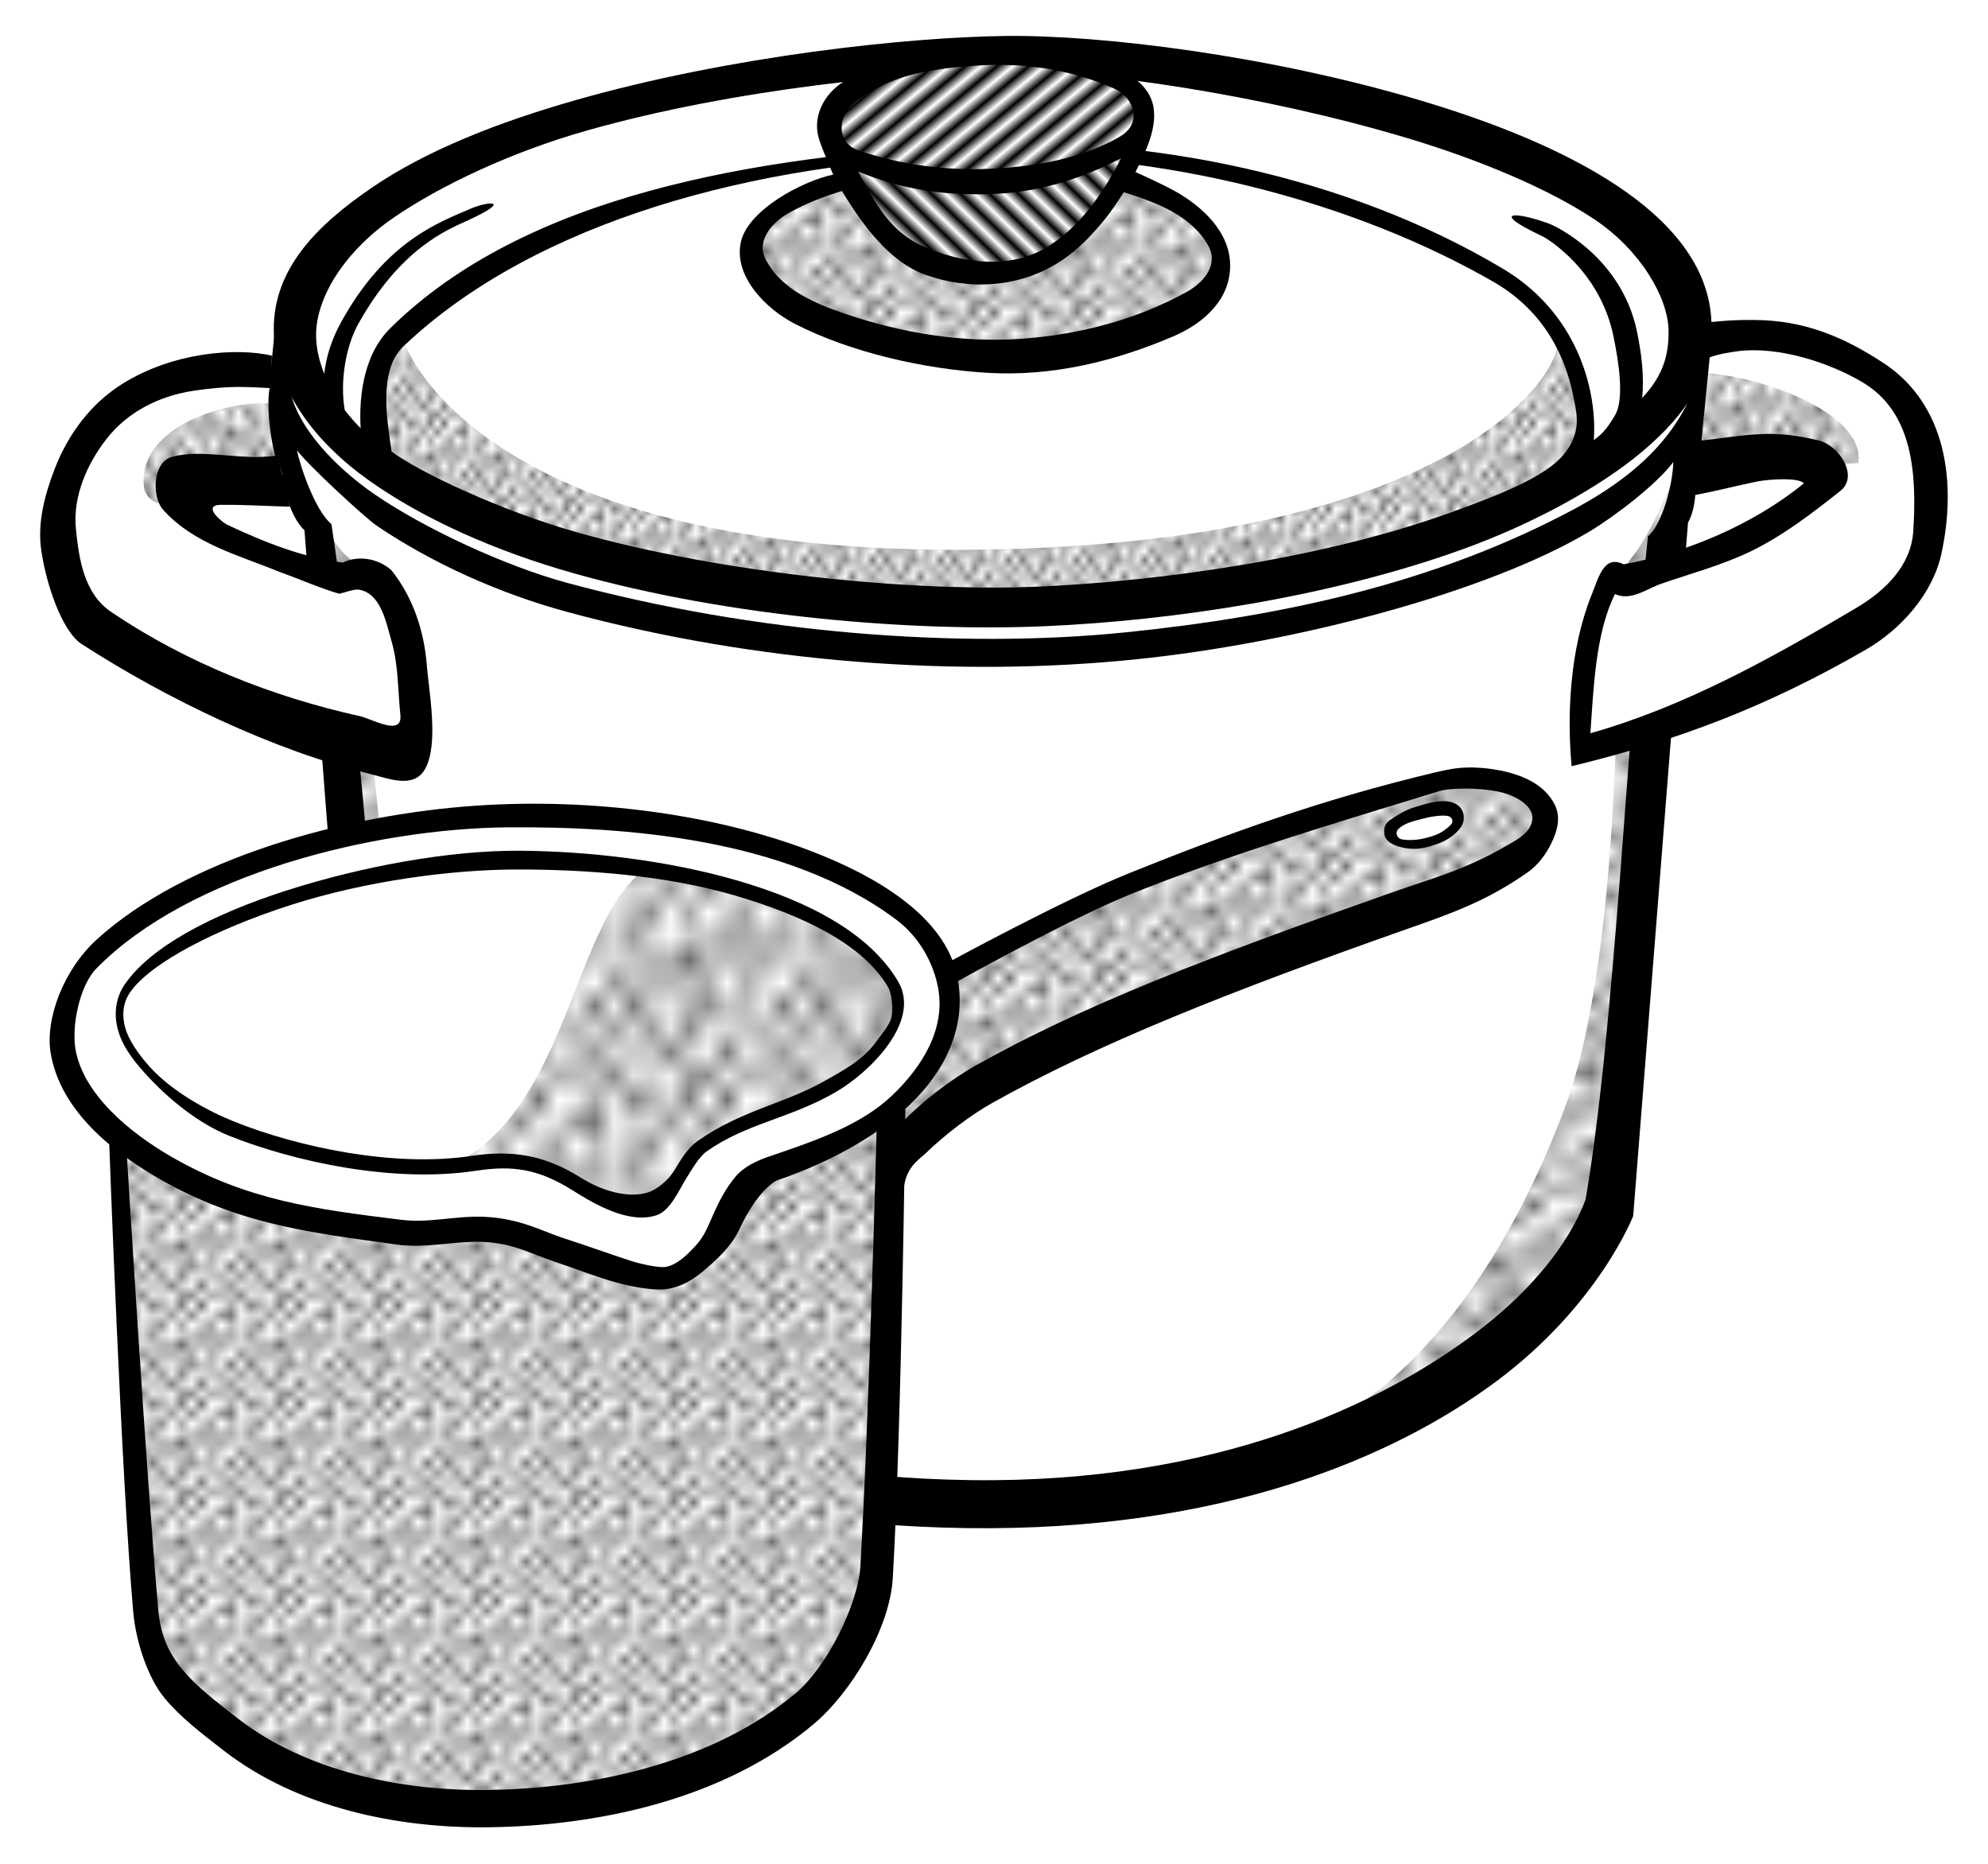 <?xml version="1.0" encoding="UTF-8"?>
<svg width="32mm" height="30mm" version="1.1" viewBox="0 0 113.39 106.3" xmlns="http://www.w3.org/2000/svg" xmlns:xlink="http://www.w3.org/1999/xlink">
<defs>
<pattern id="f" xlink:href="#b" patternTransform="matrix(.791 0 0 .791 -.021 -12.246)"/>
<pattern id="i" xlink:href="#b" patternTransform="matrix(.694 0 0 .694 -.021 -12.246)"/>
<pattern id="l" xlink:href="#b" patternTransform="matrix(1.329 0 0 1.645 -.021 -12.246)"/>
<pattern id="b" width="10" height="10" patternTransform="translate(0) scale(10)" patternUnits="userSpaceOnUse">
<circle cx="2.567" cy=".81" r=".45"/>
<circle cx="3.048" cy="2.33" r=".45"/>
<circle cx="4.418" cy="2.415" r=".45"/>
<circle cx="1.844" cy="3.029" r=".45"/>
<circle cx="6.08" cy="1.363" r=".45"/>
<circle cx="5.819" cy="4.413" r=".45"/>
<circle cx="4.305" cy="4.048" r=".45"/>
<circle cx="5.541" cy="3.045" r=".45"/>
<circle cx="4.785" cy="5.527" r=".45"/>
<circle cx="2.667" cy="5.184" r=".45"/>
<circle cx="7.965" cy="1.448" r=".45"/>
<circle cx="7.047" cy="5.049" r=".45"/>
<circle cx="4.34" cy=".895" r=".45"/>
<circle cx="7.125" cy=".34" r=".45"/>
<circle cx="9.553" cy="1.049" r=".45"/>
<circle cx="7.006" cy="2.689" r=".45"/>
<circle cx="8.909" cy="2.689" r=".45"/>
<circle cx="9.315" cy="4.407" r=".45"/>
<circle cx="7.82" cy="3.87" r=".45"/>
<circle cx="8.27" cy="5.948" r=".45"/>
<circle cx="7.973" cy="7.428" r=".45"/>
<circle cx="9.342" cy="8.072" r=".45"/>
<circle cx="8.206" cy="9.315" r=".45"/>
<circle cx="9.682" cy="9.475" r=".45"/>
<circle cx="9.688" cy="6.186" r=".45"/>
<circle cx="3.379" cy="6.296" r=".45"/>
<circle cx="2.871" cy="8.204" r=".45"/>
<circle cx="4.59" cy="8.719" r=".45"/>
<circle cx="3.181" cy="9.671" r=".45"/>
<circle cx="5.734" cy="7.315" r=".45"/>
<circle cx="6.707" cy="6.513" r=".45"/>
<circle cx="5.73" cy="9.67" r=".45"/>
<circle cx="6.535" cy="8.373" r=".45"/>
<circle cx="4.37" cy="7.154" r=".45"/>
<circle cx=".622" cy="7.25" r=".45"/>
<circle cx=".831" cy="5.679" r=".45"/>
<circle cx="1.257" cy="8.519" r=".45"/>
<circle cx="1.989" cy="6.877" r=".45"/>
<circle cx=".374" cy="3.181" r=".45"/>
<circle cx="1.166" cy="1.664" r=".45"/>
<circle cx="1.151" cy=".093" r=".45"/>
<circle cx="1.151" cy="10.093" r=".45"/>
<circle cx="1.302" cy="4.451" r=".45"/>
<circle cx="3.047" cy="3.763" r=".45"/>
</pattern>
<pattern id="e" xlink:href="#a" patternTransform="scale(1.099 .841)"/>
<pattern id="a" width="10" height="10" patternTransform="translate(0) scale(10)" patternUnits="userSpaceOnUse">
<circle cx="2.567" cy=".81" r=".45"/>
<circle cx="3.048" cy="2.33" r=".45"/>
<circle cx="4.418" cy="2.415" r=".45"/>
<circle cx="1.844" cy="3.029" r=".45"/>
<circle cx="6.08" cy="1.363" r=".45"/>
<circle cx="5.819" cy="4.413" r=".45"/>
<circle cx="4.305" cy="4.048" r=".45"/>
<circle cx="5.541" cy="3.045" r=".45"/>
<circle cx="4.785" cy="5.527" r=".45"/>
<circle cx="2.667" cy="5.184" r=".45"/>
<circle cx="7.965" cy="1.448" r=".45"/>
<circle cx="7.047" cy="5.049" r=".45"/>
<circle cx="4.34" cy=".895" r=".45"/>
<circle cx="7.125" cy=".34" r=".45"/>
<circle cx="9.553" cy="1.049" r=".45"/>
<circle cx="7.006" cy="2.689" r=".45"/>
<circle cx="8.909" cy="2.689" r=".45"/>
<circle cx="9.315" cy="4.407" r=".45"/>
<circle cx="7.82" cy="3.87" r=".45"/>
<circle cx="8.27" cy="5.948" r=".45"/>
<circle cx="7.973" cy="7.428" r=".45"/>
<circle cx="9.342" cy="8.072" r=".45"/>
<circle cx="8.206" cy="9.315" r=".45"/>
<circle cx="9.682" cy="9.475" r=".45"/>
<circle cx="9.688" cy="6.186" r=".45"/>
<circle cx="3.379" cy="6.296" r=".45"/>
<circle cx="2.871" cy="8.204" r=".45"/>
<circle cx="4.59" cy="8.719" r=".45"/>
<circle cx="3.181" cy="9.671" r=".45"/>
<circle cx="5.734" cy="7.315" r=".45"/>
<circle cx="6.707" cy="6.513" r=".45"/>
<circle cx="5.73" cy="9.67" r=".45"/>
<circle cx="6.535" cy="8.373" r=".45"/>
<circle cx="4.37" cy="7.154" r=".45"/>
<circle cx=".622" cy="7.25" r=".45"/>
<circle cx=".831" cy="5.679" r=".45"/>
<circle cx="1.257" cy="8.519" r=".45"/>
<circle cx="1.989" cy="6.877" r=".45"/>
<circle cx=".374" cy="3.181" r=".45"/>
<circle cx="1.166" cy="1.664" r=".45"/>
<circle cx="1.151" cy=".093" r=".45"/>
<circle cx="1.151" cy="10.093" r=".45"/>
<circle cx="1.302" cy="4.451" r=".45"/>
<circle cx="3.047" cy="3.763" r=".45"/>
</pattern>
<pattern id="m" xlink:href="#c" patternTransform="matrix(.365 .444 -2.22 1.823 -4.035 -2.246)"/>
<pattern id="c" width="2" height="1" patternTransform="translate(0) scale(10)" patternUnits="userSpaceOnUse">
<rect y="-.5" width="1" height="2"/>
</pattern>
<pattern id="j" xlink:href="#c" patternTransform="matrix(.398 -.414 4.735 4.553 -4.035 -2.246)"/>
<pattern id="k" xlink:href="#a" patternTransform="matrix(.594 0 0 .584 -4.035 -2.246)"/>
<pattern id="h" xlink:href="#a" patternTransform="scale(.468 .598)"/>
<pattern id="g" xlink:href="#n" patternTransform="matrix(-.468 0 0 .598 105.44 1.41)"/>
<pattern id="n" width="10" height="10" patternTransform="translate(0) scale(10)" patternUnits="userSpaceOnUse">
<circle cx="2.567" cy=".81" r=".45"/>
<circle cx="3.048" cy="2.33" r=".45"/>
<circle cx="4.418" cy="2.415" r=".45"/>
<circle cx="1.844" cy="3.029" r=".45"/>
<circle cx="6.08" cy="1.363" r=".45"/>
<circle cx="5.819" cy="4.413" r=".45"/>
<circle cx="4.305" cy="4.048" r=".45"/>
<circle cx="5.541" cy="3.045" r=".45"/>
<circle cx="4.785" cy="5.527" r=".45"/>
<circle cx="2.667" cy="5.184" r=".45"/>
<circle cx="7.965" cy="1.448" r=".45"/>
<circle cx="7.047" cy="5.049" r=".45"/>
<circle cx="4.34" cy=".895" r=".45"/>
<circle cx="7.125" cy=".34" r=".45"/>
<circle cx="9.553" cy="1.049" r=".45"/>
<circle cx="7.006" cy="2.689" r=".45"/>
<circle cx="8.909" cy="2.689" r=".45"/>
<circle cx="9.315" cy="4.407" r=".45"/>
<circle cx="7.82" cy="3.87" r=".45"/>
<circle cx="8.27" cy="5.948" r=".45"/>
<circle cx="7.973" cy="7.428" r=".45"/>
<circle cx="9.342" cy="8.072" r=".45"/>
<circle cx="8.206" cy="9.315" r=".45"/>
<circle cx="9.682" cy="9.475" r=".45"/>
<circle cx="9.688" cy="6.186" r=".45"/>
<circle cx="3.379" cy="6.296" r=".45"/>
<circle cx="2.871" cy="8.204" r=".45"/>
<circle cx="4.59" cy="8.719" r=".45"/>
<circle cx="3.181" cy="9.671" r=".45"/>
<circle cx="5.734" cy="7.315" r=".45"/>
<circle cx="6.707" cy="6.513" r=".45"/>
<circle cx="5.73" cy="9.67" r=".45"/>
<circle cx="6.535" cy="8.373" r=".45"/>
<circle cx="4.37" cy="7.154" r=".45"/>
<circle cx=".622" cy="7.25" r=".45"/>
<circle cx=".831" cy="5.679" r=".45"/>
<circle cx="1.257" cy="8.519" r=".45"/>
<circle cx="1.989" cy="6.877" r=".45"/>
<circle cx=".374" cy="3.181" r=".45"/>
<circle cx="1.166" cy="1.664" r=".45"/>
<circle cx="1.151" cy=".093" r=".45"/>
<circle cx="1.151" cy="10.093" r=".45"/>
<circle cx="1.302" cy="4.451" r=".45"/>
<circle cx="3.047" cy="3.763" r=".45"/>
</pattern>
<pattern id="d" xlink:href="#a" patternTransform="scale(.388 .487)"/>
</defs>
<g transform="translate(2.79 4.55)" fill-rule="evenodd">
<g transform="translate(.62 -18.627)">
<path d="m13.058 34.391c-0.971 3.621-0.133 7.016 1.664 10.291l3.301 40.1s8.98 15.003 32.736 14.897c33.515-0.151 37.517-16.368 37.517-16.368l3.126-38.253 1.395-4.934s0.345-3.909 0.076-7.94c-0.474-7.103-15.86-11.42-26.483-13.793-7.004-1.565-17.033-1.661-24.092-0.368-8.981 1.645-19.204 2.653-25.931 8.828-2.022 1.856-3.31 7.54-3.31 7.54z" fill="#fff" stroke="#f00" stroke-width=".291"/>
<path d="m15.052 43.879 3.154 40.964c12.227 17.667 28.154 14.965 35.02 15.469 13.54 0.993 25.774-4.405 34.683-16.769l4.356-42.427c-1.118 1.913-1.478 3.687-3.446 5.754 0 0 0.598 20.891-2.991 30.43-2.516 6.688-6.493 13.532-12.484 17.426-5.752 3.739-13.298 4.356-20.157 4.529-7.103 0.179-11.282 0.228-17.807-2.585-4.851-2.091-10.124-7.309-11.973-11.437-5.391-12.034-6.275-38.948-6.275-38.948-0.82-0.295-1.552-1.3-2.081-2.406z" fill="url(#e)"/>
<path d="m86.331 43.136c-7.902 4.223-16.631 6.098-25.544 7.006-9.525 0.969-21.216 0.05-31.816-2.814-3.606-0.974-8.135-3.104-10.922-4.995-2.766-1.877-4.995-4.536-4.979-6.699l-0.829-2.774c3.31e-4 1.079-0.504 3.312-0.13 5.679 0.454 2.873 0.953 4.971 1.845 5.776l3.125 40.379c1.307 3.194 3.614 6.418 6.045 8.321 5.019 3.928 14.045 8.021 28.632 8.217 14.625 0.196 24.442-4.081 30.235-8.413 5.793-4.332 7.75-9.39 7.75-9.39l3.126-39.546c0.452-0.821 0.423-1.767 0.472-2.535 0.124-1.94 0.881-6.184 0.744-8.066-0.785 3.756-2.278 6.928-7.754 9.854zm5.699-2.709c-0.027 1.295-0.655 3.601-1.447 4.23-1.12 10.384-1.889 28.174-3.555 37.831-0.108 0.228-1.197 3.818-6.348 7.67-5.316 3.975-14.659 8.526-28.728 8.337-14.107-0.189-22.242-4.358-26.694-7.911-2.299-1.835-4.261-3.926-5.416-6.609-1.623-10.402-2.562-28.491-4.349-40.005-0.937-0.783-1.786-3.307-1.965-4.214 0.589 0.808 3.882 3.851 4.547 4.302 3.114 2.113 6.986 3.871 10.896 4.928 10.916 2.949 22.413 3.712 32.35 2.701 9.22-0.938 20.124-3.843 25.896-7.277 1.459-0.868 3.881-2.726 4.811-3.98z" color="#000000" color-rendering="auto" image-rendering="auto" shape-rendering="auto" solid-color="#000000" style="block-progression:tb;isolation:auto;mix-blend-mode:normal;text-decoration-color:#000000;text-decoration-line:none;text-decoration-style:solid;text-indent:0;text-transform:none;white-space:normal"/>
<path d="m12.029 35.621-5.007-0.098c-3.478 0.74-4.698 2.696-5.982 4.617-1.744 2.804-0.839 4.887-0.845 7.217l3.186 4.031 13.102 5.137 3.381 0.748 0.488-3.576c-0.44-2.135 0.141-3.822-2.276-6.827l-2.568 0.293-8.29-3.609 0.065-2.146 5.397-0.26c-0.397-1.439-0.697-3.418-0.65-5.527z" fill="#fff"/>
<path d="m93.436 40.953 0.65-7.478 5.267-0.065s4.628 1.916 6.047 3.836c1.122 1.518 1.553 3.575 1.496 5.462-0.062 2.014-0.609 4.218-1.951 5.722-4.487 5.027-18.271 8.648-18.271 8.648l0.195-5.917 1.431-4.161 3.901-0.845 7.478-3.576c0.922-0.78 1.317-1.56 0-2.341z" fill="#fff"/>
<path d="m3.538 35.989c-1.764 1.11-3.054 2.838-3.81 4.783-0.582 1.498-1.012 3.095-0.787 4.675 0.27 1.897 1.17 4.63 2.314 5.368 4.842 3.126 10.932 6.06 16.481 7.413 1.007 0.246 2.457 0.863 3.103-0.299 0.795-1.428 0.211-4.428 0.09-5.964-0.151-1.913-0.799-3.858-2.015-5.366-0.732-0.666-1.876-0.874-2.776-0.435-2.186-0.284-4.305-1.08-6.618-2.173-0.467-0.275-1.471-1.208-0.128-1.119 0.754-0.022 2.525 0.07 3.729 0.103-0.488-1.781-0.826-3.584-0.933-4.631-0.127-1.242-0.188-1.887-0.087-3.985-2.03-0.464-5.641-0.211-8.563 1.629zm8.435 0.22c-0.069 0.194-0.216 1.688 0.304 3.86-1.932 0.29-4.107-0.418-5.893 0.066-1.066 0.306-1.177 2.249-0.477 3.03 1.739 1.937 4.338 2.585 6.652 3.54 1.127 0.402 2.251 0.906 3.384 1.237 0.384-0.092 0.828-0.267 1.097-0.239 1.277 0.193 1.57 1.873 1.879 2.932 0.397 1.359 0.36 2.809 0.507 4.213 0.132 1.263-1.605 0.231-2.314 0.073-5.006-1.111-9.89-3.046-14.176-5.938-1.56-1.052-1.845-3.039-2.016-4.736-0.187-1.849 0.631-3.71 1.75-5.144 1.177-1.508 2.965-2.445 4.975-2.743 2.01-0.298 2.932-0.221 4.33-0.151z" color="#000000" color-rendering="auto" image-rendering="auto" shape-rendering="auto" solid-color="#000000" style="block-progression:tb;isolation:auto;mix-blend-mode:normal;text-decoration-color:#000000;text-decoration-line:none;text-decoration-style:solid;text-indent:0;text-transform:none;white-space:normal"/>
<path d="m96.665 32.325c-1.006-0.006-1.458 0.02-2.486 0.117-0.339 3.303-1.1 6.897-0.945 9.87 1.382-0.25 1.968-0.44 3.561-0.769 0.711-0.147 2.429-0.242 2.68 0.103-2.983 2.432-6.883 3.998-10.272 4.616-1.127-0.562-1.42 0.721-1.829 1.733-1.268 3.144-1.409 6.954-1.143 9.781 6.215-1.505 11.237-3.449 16.785-6.649 1.959-1.13 3.807-3.15 4.311-5.49 0.879-4.079 0.263-8.512-3.303-10.853-2.322-1.525-4.566-2.442-7.36-2.458zm-0.886 1.772c2.256-0.26 5.087 0.626 7.029 1.772 2.906 1.714 3.112 5.241 2.911 8.492-0.123 1.983-1.62 3.418-3.211 4.362-4.839 2.871-9.807 5.647-15.206 7.174 0.176-2.471 0.28-5.707 1.403-7.939 0.914 0.418 1.806-0.301 2.65-0.593 1.651-0.57 3.392-1.038 4.976-1.788 1.898-0.899 3.585-2.203 5.222-3.496 1.091-0.862-0.089-2.612-1.226-2.884-1.771-0.423-2.759-0.403-3.733-0.337-0.867 0.059-1.784 0.213-2.956 0.342l0.468-4.744c0.486-0.183 1.155-0.299 1.674-0.359z" color="#000000" color-rendering="auto" image-rendering="auto" shape-rendering="auto" solid-color="#000000" style="block-progression:tb;isolation:auto;mix-blend-mode:normal;text-decoration-color:#000000;text-decoration-line:none;text-decoration-style:solid;text-indent:0;text-transform:none;white-space:normal"/>
<path d="m53.885 16.127c-5.558 0.074-15.615 1.137-24.459 3.658-4.422 1.26-8.535 2.875-11.654 5.012-3.119 2.137-5.58 4.603-5.567 8.066 0.013 3.436 2.386 6.458 5.454 8.631 3.068 2.173 7.145 4.004 11.639 5.274 8.987 2.539 19.531 3.342 26.851 3.025 7.278-0.315 16.345-1.657 23.966-4.426 3.81-1.384 7.653-3.437 10.151-5.542 2.499-2.105 4.072-4.401 3.935-7.454-0.142-3.155-2.364-5.697-5.379-7.703-3.015-2.006-6.955-3.593-11.195-4.859-8.482-2.533-18.113-3.756-23.742-3.682zm-0.094 1.99c5.161-0.068 14.876 1.388 23.025 3.822 4.075 1.217 8.063 2.882 10.695 4.633s4.202 4.444 4.248 6.316c0.042 1.713-0.514 2.817-1.506 3.889 0.134-1.285-0.056-2.639-0.295-3.793-0.883-4.264-4.675-6.026-4.987-6.142-1.945-0.723-3.49-0.74-0.413 0.705 0.302 0.142 3.283 1.96 4.054 5.685 0.331 1.598 0.624 3.614 0.095 4.526-0.529 0.912-0.863 1.164-1.213 1.416 0.057-0.737 0.025-1.69-0.197-2.762-0.478-2.308-1.837-5.129-4.982-7.008-8.801-5.257-20.228-7.643-30.455-7.076-12.257 0.68-25.286 2.848-33.011 10.469-1.657 1.635-1.776 4.267-1.688 5.707-0.33-0.339-0.639-0.687-0.91-1.045-0.286-1.702 0.088-3.626 0.73-4.83 2.446-4.426 5.169-5.466 6.294-5.983 2.636-1.213 1.112-1.09 0.144-0.662-1.701 0.752-4.779 1.77-7.367 6.453-0.604 1.094-0.869 2.086-0.969 2.961-0.291-0.739-0.462-1.48-0.465-2.189-0.009-2.251 1.731-4.875 4.432-6.725 2.7-1.85 6.709-3.736 10.957-4.947 8.496-2.422 18.552-3.351 23.785-3.42zm28.102 12.101c2.878 1.719 3.988 4.295 4.424 6.397 0.218 1.051 0.513 2.132-0.564 3.415-1.077 1.284-3.797 2.325-6.367 3.259-7.231 2.627-16.609 3.944-23.592 4.246-6.94 0.301-17.708-0.673-26.311-3.103-4.301-1.215-9.01-3.438-10.558-4.603-0.215-1.579-0.813-4.585 0.673-5.998 7.542-7.173 20.205-10.513 32.362-10.871 10.94-0.323 21.985 2.647 29.933 7.259z" color="#000000" color-rendering="auto" image-rendering="auto" shape-rendering="auto" solid-color="#000000" style="block-progression:tb;isolation:auto;mix-blend-mode:normal;text-decoration-color:#000000;text-decoration-line:none;text-decoration-style:solid;text-indent:0;text-transform:none;white-space:normal"/>
<path d="m53.014 16.936c-3.412 0.043-9.422 1.739-9.291 4.297 0.031 0.6 0.482 1.12 1.173 1.562-0.337-0.18-0.663-0.366-0.974-0.562 0.888 2.509 2.374 4.568 4.244 6.341-1.352-1.008-2.398-2.63-3.446-4.244-3.255 0.902-4.723 2.401-5.594 4.098 1.074 2.204 2.912 3.683 5.144 4.446 3.053 1.044 6.253 1.89 9.392 1.649 3.723-0.286 7.455-0.607 10.891-2.948 0.953-0.649 1.699-1.531 1.698-3.147-1.1-1.833-3.029-3.213-5.594-4.246-0.669 1.488-1.688 2.784-3.153 3.837 2.628-2.145 3.241-4.289 4.153-6.434-0.144 0.111-0.301 0.217-0.454 0.325 0.351-0.36 0.57-0.75 0.603-1.173 0.187-2.439-5.6-3.839-8.792-3.799zm-5.67 6.873c1.157 0.329 2.421 0.546 3.582 0.647-1.37-0.106-2.549-0.331-3.582-0.647zm5.738 0.688c-0.11 0.01-0.206 0.025-0.318 0.034-0.059 1.74e-4 -0.111-4e-3 -0.17-0.004 0.153-3e-3 0.327-0.021 0.488-0.03z" fill="#fff" stroke="#000" stroke-width=".316"/>
<path d="m53.148 17.117c-3.412 0.043-9.424 1.738-9.292 4.296 0.112 2.179 5.662 3.343 8.792 3.297 3.345-0.049 9.112-1.455 9.292-3.797 0.187-2.439-5.6-3.837-8.792-3.797z" fill="url(#m)" stroke="#7e0000" stroke-width=".316"/>
<path d="m44.056 22.412c0.929 2.625 2.502 4.768 4.496 6.594 1.349 0.541 2.698 1.178 4.046 0.949 2.395 0.014 3.565-0.787 4.796-1.549 2.853-2.215 3.454-4.429 4.396-6.644-1.847 1.429-4.395 2.578-8.892 2.947-4.192 0.012-6.767-0.987-8.842-2.298z" fill="url(#j)" stroke="#f60" stroke-width=".316"/>
<path d="m44.856 24.51c-3.255 0.902-4.724 2.399-5.595 4.096 1.074 2.204 2.913 3.683 5.145 4.446 3.053 1.044 6.252 1.889 9.392 1.649 3.723-0.286 7.455-0.607 10.89-2.947 0.953-0.649 1.7-1.531 1.698-3.147-1.1-1.833-3.03-3.213-5.595-4.246-0.889 1.977-2.392 3.618-4.746 4.796-1.975 0.706-3.985 1.359-7.393-0.15-1.528-0.974-2.658-2.743-3.797-4.496z" fill="url(#k)" stroke="#008000" stroke-width=".316"/>
<path d="m52.532 16.556c-2.715 0.133-5.503 0.729-7.837 2.186-1.085 0.678-1.837 2.008-1.358 3.365 0.311 0.882 0.776 1.928 0.776 1.928-1.701 0.347-4.88 2.004-5.271 3.869-0.412 1.96 1.474 3.813 3.069 4.633 3.227 1.659 7.449 2.598 11.041 2.805 3.651 0.21 7.197-0.648 10.546-2.076 1.377-0.587 3.028-1.746 3.236-3.652 0.218-2.008-1.298-3.538-2.869-4.489-0.748-0.453-2.511-1.238-2.511-1.238 0.542-1.092 1.168-2.308 1.051-3.53-0.159-1.666-2.002-2.439-3.414-2.904-2.072-0.682-4.281-1.003-6.458-0.897zm7.583 2.559c1.216 0.532 1.624 2.03 0.359 2.752-2.138 1.22-4.616 1.673-7.026 1.817-2.663 0.16-5.388-0.157-7.935-1.05-1.219-0.427-1.212-1.989-0.055-2.816 1.962-1.401 3.818-1.794 6.75-1.997 2.932-0.202 5.531 0.254 7.905 1.294zm0.423 3.983c-1.028 1.987-2.361 3.972-4.323 5.126-2.105 1.237-4.769 0.851-6.915-0.074-1.942-0.836-2.785-2.491-3.767-4.295 2.643 1.093 5.231 1.422 8.055 1.265 2.401-0.133 4.796-0.897 6.952-2.023zm-15.926 1.872c1.117 1.84 2.668 4.028 4.762 4.778 2.49 0.892 5.381 0.751 7.695-0.766 1.512-0.992 2.65-2.449 3.624-3.946 1.794 0.581 3.828 1.29 4.807 3.043 0.621 1.112-0.278 2.12-1.208 2.637-2.883 1.602-6.164 2.447-9.428 2.681-3.398 0.244-6.854-0.327-10.074-1.427-1.718-0.587-3.655-1.384-4.527-3.102-0.57-1.123 0.428-2.16 1.359-2.671 0.948-0.52 1.957-0.917 2.989-1.227z" color="#000000" color-rendering="auto" image-rendering="auto" shape-rendering="auto" solid-color="#000000" style="block-progression:tb;isolation:auto;mix-blend-mode:normal;text-decoration-color:#000000;text-decoration-line:none;text-decoration-style:solid;text-indent:0;text-transform:none;white-space:normal"/>
<path d="m93.701 35.356-0.782 6.943c1.647-0.501 4.821-1.35 6.651-0.935 0.601-0.852 2.707-0.821 3.017-0.881 0.421-3.007-6.097-5.082-8.887-5.126z" fill="url(#h)"/>
<path d="m12.149 37.088c-0.146 2.048 0.493 3.9 0.782 5.839-1.693-0.087-5.28-0.339-7.065-0.154-0.325 0.067-0.822-0.178-1.04-0.744-0.581-3.489 4.455-5.133 7.323-4.942z" fill="url(#g)"/>
<path d="m19.438 32.862c-1.678 1.729-1.529 5.708-1.125 7.5 0 0 12.466 7.556 34.312 7.812s34-7.625 34-7.625c0.782-2.496 0.391-4.717-1.25-7.375 0.8 1.679-5.163 11.84-32.812 12.25s-32.972-10.879-33.125-12.562z" fill="url(#d)"/>
</g>
<g transform="matrix(.809 0 0 .809 -.55 30.13)">
<path d="m100.91 11.883c-0.729 0.005-1.433 0.103-2.043 0.289-7.62 2.323-14.939 4.956-22.232 7.896-4.321 1.742-12.583 5.338-12.77 5.42-0.016 0.039-0.05 0.056-0.107 0.047 0 0 0.105-0.046 0.107-0.047 0.235-0.558-3.642-5.796-9.826-7.729-7.513-2.348-15.607-3.481-23.447-2.793-8.64 0.758-18.057 2.208-24.904 7.531-2.352 1.829-4.256 5.282-4.252 8.262 0.004 2.653 3.768 6.195 3.768 6.195l2.307 35.475s2.764 6.509 7.412 8.26c5.866 2.209 12.084 4.457 18.344 4.131 22.472-1.171 25.512-13.85 25.512-13.85l1.215-31.707s5.387-4.871 8.504-6.682c10.774-6.259 21.684-9.325 34.623-14.092 1.792-0.66 3.697-2.217 3.037-4.01-0.66-1.794-3.06-2.614-5.246-2.598zm-2.471 2.322c0.493-0.016 0.954 0.053 1.295 0.189 0.297 0.119 0.431 0.324 0.348 0.633-0.176 0.651-1.032 1.059-1.647 1.336-0.744 0.335-1.734 0.289-2.281 0.219-0.421-0.054-0.822-0.294-0.838-0.727-0.027-0.731 0.969-1.034 1.639-1.328 0.466-0.204 0.991-0.306 1.484-0.322z" fill="#fff" stroke="#f60" stroke-width=".291"/>
<path d="m100.98 11.996c-0.704-0.004-1.358 0.058-1.871 0.176-7.811 1.8-18.507 5.709-20.773 6.561-4.539 1.705-14.396 7.229-14.396 7.229-1e-6 0 0.389 2.796-0.182 4.312-0.78 2.072-4.252 5.102-4.252 5.102s0.486 2.916 0.486 3.402c0 0.486 5.753-5.734 15.307-9.354 9.403-3.563 18.771-7.248 28.914-11.906 1.187-0.545 2.365-2.166 1.943-3.402-0.509-1.495-3.065-2.106-5.176-2.119zm-1.855 2.129c0.175 0.014 0.337 0.046 0.479 0.104 0.365 0.147 0.629 0.511 0.494 0.881-0.139 0.382-1.133 1.159-1.846 1.33-0.913 0.219-2.159 0.415-2.879-0.129-0.355-0.268-0.34-0.575-0.064-0.924 0.222-0.281 1.369-0.802 2.084-1.008 0.565-0.162 1.207-0.295 1.732-0.254z" fill="url(#f)" stroke="#f60" stroke-width=".291"/>
<path d="m5.446 36.955 2.065 35.474c0.25 2.051 0.926 3.251 1.822 4.009 4.625 3.911 9.575 7.218 14.578 7.775 7.582 0.844 15.194 1.635 23.082-2.308 5.013-2.506 9.974-5.134 11.784-12.148l1.033-33.894c-2.844 1.555-5.586 3.264-9.051 3.888l-4.738 6.925-3.644 0.729-10.205-3.402-10.569-0.486c-5.549-1.373-11.226-2.1-16.157-6.56z" fill="url(#i)" stroke="#f60" stroke-width=".291"/>
<path d="m42.759 18.373c-5.08 3.563-5.346 16.406-13.229 20.703 0 0 3.421-0.46 5.068-0.086 1.436 0.326 2.631 1.325 3.951 1.976 0.999 0.493 1.896 1.369 3.007 1.46 0.804 0.066 1.661-0.221 2.319-0.687 0.837-0.592 1.095-1.751 1.804-2.491 1.086-1.133 2.35-2.109 3.694-2.921 2.414-1.459 5.456-1.77 7.731-3.436 1.359-0.994 2.959-2.681 3.436-4.295 0.271-0.917-0.026-1.499-0.515-2.319-1.414-2.371-4.112-3.817-6.614-4.982-3.356-1.563-10.652-2.921-10.652-2.921z" fill="url(#l)"/>
<path d="m30.983 13.918c-9.681 0.634-20.73 3.832-26.905 9.425-2.378 2.154-3.682 5.651-3.271 8.052 0.699 4.088 4.433 7.002 7.723 8.881 5.576 3.183 10.564 3.752 16.697 4.6 2.071 0.286 3.971-0.264 6.029-0.189 2.16 0.078 3.447 0.859 5.014 1.373 2.317 0.76 4.623 1.823 7.208 1.978 1.081 0.065 2.173-0.324 3.265-1.237 0.938-0.784 2.064-1.779 2.637-3.04 0.395-0.87 0.905-1.702 1.408-2.328 0.503-0.626 1.039-1.021 1.228-1.086 3.417-1.164 6.843-2.935 9.33-5.305 2.487-2.37 4.044-5.449 3.404-8.935-0.423-2.304-1.995-4.126-3.871-5.551s-4.096-2.484-6.027-3.252c-7.123-2.831-15.984-3.901-23.869-3.385zm2.115 1.541c8.032-0.061 19.585 0.715 27.317 6.506 1.683 1.26 2.648 3.134 2.958 4.823 0.517 2.818-1.036 5.47-3.249 7.579-2.213 2.109-5.442 3.199-8.678 4.301-0.808 0.275-1.789 0.707-2.404 1.472-0.614 0.765-1.004 1.461-1.458 2.462-0.395 0.87-0.651 1.636-1.272 2.312-0.569 0.62-1.272 1.344-2.091 1.527-0.503 0.113-1.945-0.233-2.459-0.401-1.962-0.643-2.511-0.869-4.939-1.665-1.345-0.441-2.943-1.349-5.457-1.457-2.052-0.088-3.824 0.458-5.856 0.209-6.215-0.761-10.863-1.4-16.102-4.391-3.088-1.763-6.316-4.489-6.856-7.641-0.282-1.646 0.296-4.48 1.466-5.676 6.496-6.641 19.562-9.889 29.079-9.961z" color="#000000" color-rendering="auto" image-rendering="auto" shape-rendering="auto" solid-color="#000000" style="block-progression:tb;isolation:auto;mix-blend-mode:normal;text-decoration-color:#000000;text-decoration-line:none;text-decoration-style:solid;text-indent:0;text-transform:none;white-space:normal"/>
<path d="m33.878 17.108c-4.943-0.03-11.097 1.09-16.453 2.807-5.356 1.717-9.604 4.012-11.384 6.596-0.692 1.005-0.792 2.166-0.486 3.256 0.306 1.09 0.986 2.012 1.852 2.98 1.732 1.937 3.92 3.637 5.983 4.459 4.544 1.81 11.526 3.358 17.406 2.463 2.509-0.382 4.35-0.166 6.803 1.381 1.588 1.001 3.981 2.39 5.917 1.758 0.979-0.32 1.597-1.803 2.067-2.551s0.946-1.583 1.475-1.956c2.846-2.003 5.818-2.285 9.071-4.165 1.249-0.722 2.691-1.924 3.689-3.303 0.499-0.689 0.888-1.425 1.06-2.188 0.173-0.763 0.112-1.57-0.305-2.283-2.017-3.449-6.359-5.7-11.338-7.148-4.978-1.448-10.626-2.077-15.357-2.106zm15.061 3.125c4.85 1.411 9.121 3.442 10.899 6.482 0.269 0.459 0.374 1.556 0.246 2.121s-0.687 1.19-1.128 1.799c-0.882 1.218-2.252 1.941-3.359 2.581-3.037 1.755-6.057 2.16-9.151 4.338-0.807 0.568-1.256 1.425-1.703 2.137-0.447 0.712-1.226 1.311-1.8 1.498-1.446 0.473-3.354-0.14-4.775-1.037-2.628-1.658-4.995-1.938-7.653-1.533-5.572 0.848-12.346-0.651-16.732-2.398-1.879-0.749-4.426-2.127-6.016-3.904-0.795-0.889-1.465-1.864-1.707-2.725-0.242-0.86-0.174-1.751 0.338-2.494 1.439-2.09 6.093-4.485 11.351-6.17 5.258-1.685 11.302-2.498 16.011-2.498s10.328 0.394 15.178 1.805z" color="#000000" color-rendering="auto" image-rendering="auto" shape-rendering="auto" solid-color="#000000" style="block-progression:tb;isolation:auto;mix-blend-mode:normal;text-decoration-color:#000000;text-decoration-line:none;text-decoration-style:solid;text-indent:0;text-transform:none;white-space:normal"/>
<path d="m59.036 36.736s-0.515 19.957-1.143 30.782c-0.161 2.772-2.406 7.179-4.543 8.971-5.755 4.824-14.121 6.744-21.795 6.838-6.135 0.075-12.815-1.363-17.549-5.037-1.58-1.226-2.929-2.27-3.889-3.424-0.959-1.154-1.562-2.395-1.725-4.217-0.838-9.405-2.213-32.036-2.213-32.036l-1.256-1.14s0.853 23.773 1.705 33.334c0.192 2.156 1.073 4.68 2.213 6.05 1.14 1.37 2.59 2.469 4.164 3.691 5.189 4.027 12.233 5.487 18.656 5.408 7.95-0.097 16.69-2.038 22.91-7.252 2.694-2.258 5.401-6.79 5.605-10.311 0.633-10.921 0.887-33.089 0.887-33.089z" color="#000000" color-rendering="auto" image-rendering="auto" shape-rendering="auto" solid-color="#000000" style="block-progression:tb;isolation:auto;mix-blend-mode:normal;text-decoration-color:#000000;text-decoration-line:none;text-decoration-style:solid;text-indent:0;text-transform:none;white-space:normal"/>
<path d="m100.64 11.242c-0.77 0.019-1.492 0.171-2.148 0.326-8.044 1.908-14.694 4.322-21.66 7.127-4.69 1.888-12.881 6.359-12.881 6.359l0.354 1.504s8.211-4.603 12.668-6.397c6.912-2.783 14.117-4.918 21.695-7.244 0.88-0.27 2.873-0.246 4.152 0.012 1.279 0.258 2.548 1.011 2.444 1.971-0.103 0.96-1.114 1.452-1.917 1.913-2.919 1.676-5.113 2.228-8.043 3.26-12.555 4.421-21.682 7.9-29.318 12.197-1.667 0.938-3.803 2.547-5.203 4.049-0.7 0.751-0.692 2.587-1.204 3.9-0.212 0.31 1.334 1.173 1.334 1.173 0.046-1.949 1.084-2.47 1.587-2.96 1.375-1.34 3.242-2.728 4.614-3.5 7.473-4.206 16.857-7.918 29.381-12.328 2.918-1.028 5.524-1.911 8.479-4 0.664-0.47 1.224-1.193 1.629-2.018s0.714-1.804 0.229-2.754c-0.719-1.407-2.268-2.068-3.832-2.383-0.782-0.157-1.588-0.228-2.357-0.209z" color="#000000" color-rendering="auto" image-rendering="auto" shape-rendering="auto" solid-color="#000000" style="block-progression:tb;isolation:auto;mix-blend-mode:normal;text-decoration-color:#000000;text-decoration-line:none;text-decoration-style:solid;text-indent:0;text-transform:none;white-space:normal"/>
<path d="m99.139 13.615c-0.719-0.041-1.495 0.221-2.178 0.427-0.643 0.194-1.175 0.528-1.734 0.908-0.346 0.235-0.447 0.557-0.392 0.997 0.061 0.494 0.623 0.762 1.074 0.885 0.928 0.254 1.587 0.15 2.498-0.146 0.709-0.23 1.397-0.631 1.828-1.251 0.308-0.443 0.264-1.116-0.157-1.482-0.261-0.226-0.604-0.32-0.94-0.339zm0.166 1.041c0.195 0.035 0.552 0.326 0.133 0.702-0.542 0.485-0.874 0.643-1.689 0.854-0.524 0.135-1.123 0.185-1.661 0.099-0.387-0.062-0.535-0.53-0.22-0.783 0.509-0.409 0.951-0.479 1.576-0.653 0.499-0.139 1.36-0.309 1.861-0.218z" color="#000000" color-rendering="auto" image-rendering="auto" shape-rendering="auto" solid-color="#000000" style="block-progression:tb;isolation:auto;mix-blend-mode:normal;text-decoration-color:#000000;text-decoration-line:none;text-decoration-style:solid;text-indent:0;text-transform:none;white-space:normal"/>
</g>
</g>
</svg>
